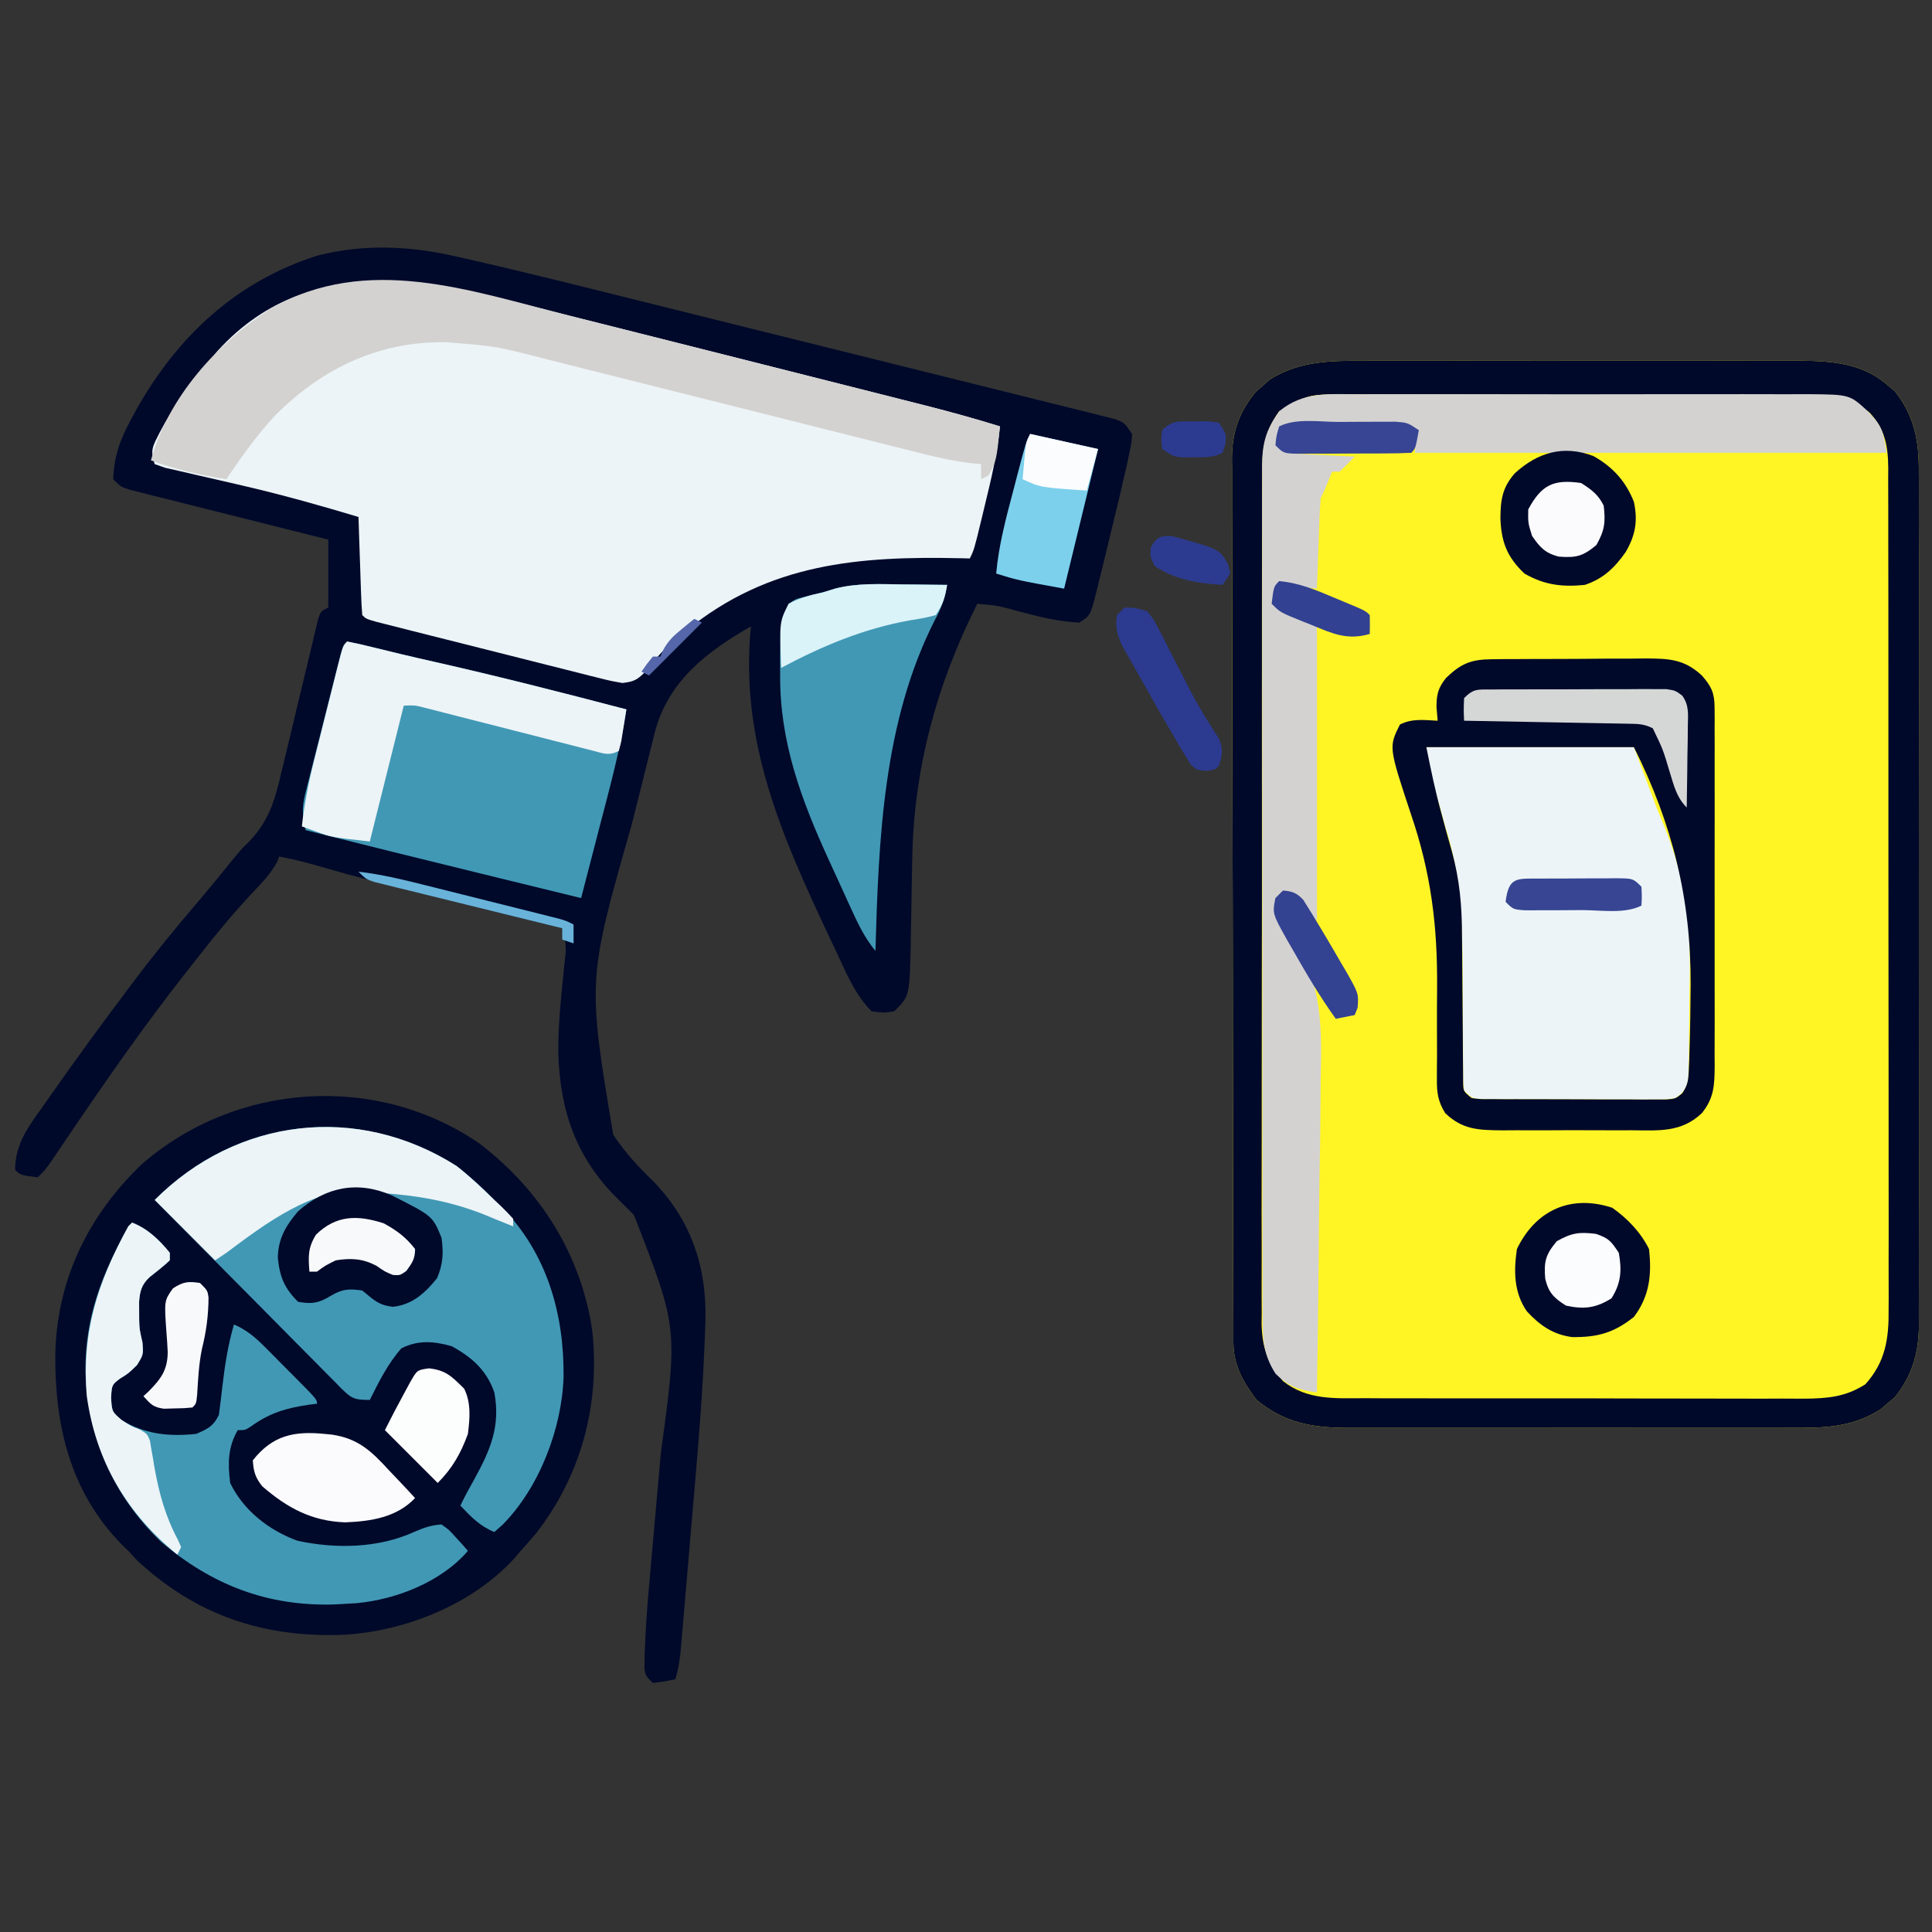 <svg xmlns="http://www.w3.org/2000/svg" width="512" height="512"><rect width="100%" height="100%" fill="#333333" stroke="none"/><path d="M0 0 C1.356 -0.004 2.712 -0.009 4.068 -0.016 C7.728 -0.03 11.386 -0.024 15.046 -0.015 C18.889 -0.007 22.733 -0.014 26.576 -0.019 C33.028 -0.024 39.481 -0.017 45.933 -0.003 C53.375 0.013 60.817 0.008 68.259 -0.008 C74.667 -0.022 81.076 -0.024 87.485 -0.016 C91.304 -0.011 95.123 -0.011 98.943 -0.021 C102.535 -0.029 106.126 -0.023 109.718 -0.006 C111.652 -0 113.586 -0.009 115.52 -0.018 C123.947 0.043 132.105 0.69 138.674 6.513 C139.289 7.031 139.904 7.55 140.537 8.083 C145.768 14.693 146.949 21.442 146.869 29.673 C146.876 30.671 146.882 31.669 146.888 32.697 C146.904 36.02 146.892 39.342 146.879 42.666 C146.884 45.056 146.891 47.447 146.9 49.837 C146.916 55.645 146.914 61.452 146.902 67.259 C146.893 71.981 146.892 76.702 146.897 81.424 C146.897 82.097 146.898 82.771 146.898 83.465 C146.9 84.833 146.901 86.201 146.902 87.569 C146.914 100.383 146.901 113.196 146.879 126.009 C146.861 136.992 146.864 147.973 146.883 158.956 C146.904 171.725 146.913 184.494 146.9 197.263 C146.899 198.626 146.898 199.989 146.897 201.352 C146.896 202.358 146.896 202.358 146.895 203.384 C146.891 208.097 146.897 212.811 146.907 217.524 C146.918 223.874 146.91 230.223 146.887 236.573 C146.882 238.901 146.883 241.229 146.892 243.557 C146.903 246.739 146.889 249.921 146.869 253.103 C146.878 254.02 146.887 254.937 146.896 255.882 C146.81 263.042 145.047 269.06 140.502 274.693 C139.878 275.211 139.254 275.729 138.611 276.263 C137.998 276.797 137.384 277.331 136.752 277.88 C128.928 282.815 121.66 282.819 112.637 282.776 C111.259 282.78 109.882 282.786 108.505 282.792 C104.784 282.806 101.063 282.801 97.342 282.791 C93.436 282.784 89.531 282.791 85.626 282.795 C79.069 282.801 72.512 282.794 65.956 282.779 C58.389 282.763 50.823 282.768 43.257 282.785 C36.745 282.798 30.234 282.8 23.722 282.792 C19.84 282.788 15.958 282.787 12.075 282.797 C8.424 282.806 4.773 282.8 1.122 282.782 C-0.846 282.777 -2.815 282.785 -4.784 282.795 C-14.031 282.729 -21.278 281.44 -28.639 275.388 C-32.204 270.628 -34.758 266.255 -34.773 260.2 C-34.777 259.342 -34.782 258.484 -34.786 257.6 C-34.786 256.657 -34.786 255.714 -34.786 254.742 C-34.79 253.741 -34.793 252.739 -34.797 251.707 C-34.808 248.336 -34.812 244.964 -34.816 241.593 C-34.822 239.181 -34.829 236.77 -34.836 234.359 C-34.855 227.112 -34.865 219.865 -34.874 212.619 C-34.879 209.205 -34.884 205.792 -34.889 202.378 C-34.906 191.03 -34.921 179.681 -34.928 168.333 C-34.93 165.388 -34.932 162.444 -34.934 159.499 C-34.934 158.767 -34.935 158.035 -34.935 157.281 C-34.944 145.427 -34.969 133.573 -35.001 121.719 C-35.035 109.546 -35.053 97.374 -35.056 85.201 C-35.058 78.367 -35.067 71.534 -35.092 64.701 C-35.116 58.271 -35.12 51.842 -35.109 45.413 C-35.109 43.054 -35.115 40.695 -35.129 38.336 C-35.147 35.113 -35.14 31.892 -35.126 28.669 C-35.137 27.737 -35.148 26.805 -35.16 25.845 C-35.09 18.799 -33.322 13.635 -28.814 8.181 C-28.2 7.651 -27.585 7.122 -26.951 6.576 C-26.048 5.762 -26.048 5.762 -25.127 4.931 C-17.217 0.026 -9.085 -0.044 0 0 Z " fill="#fff424" transform="translate(361.639,95.612)"></path><path d="M0 0 C0.97 0.217 1.939 0.434 2.938 0.658 C18.222 4.131 33.424 7.962 48.632 11.748 C51.325 12.419 54.018 13.089 56.711 13.758 C65.161 15.859 73.61 17.963 82.058 20.071 C91.775 22.495 101.495 24.91 111.216 27.316 C118.771 29.186 126.324 31.066 133.875 32.952 C138.372 34.075 142.869 35.194 147.369 36.304 C151.58 37.342 155.788 38.392 159.994 39.451 C161.539 39.837 163.084 40.22 164.631 40.598 C166.736 41.114 168.837 41.644 170.937 42.177 C172.115 42.47 173.293 42.764 174.506 43.066 C177.249 44.061 177.249 44.061 179.249 47.061 C179.163 49.11 179.163 49.11 178.652 51.592 C178.45 52.571 178.249 53.549 178.042 54.557 C176.564 61.09 175.031 67.606 173.418 74.107 C172.807 76.581 172.211 79.059 171.615 81.538 C171.224 83.119 170.833 84.699 170.441 86.28 C170.266 87.017 170.09 87.755 169.91 88.515 C168.219 95.192 168.219 95.192 165.249 97.061 C159.633 96.78 154.353 95.446 148.937 93.999 C143.67 92.552 143.67 92.552 138.249 92.061 C127.491 113.355 121.333 136.004 121.003 159.936 C120.97 161.597 120.937 163.259 120.904 164.92 C120.856 167.494 120.812 170.067 120.772 172.641 C120.732 175.156 120.681 177.671 120.628 180.186 C120.616 181.321 120.616 181.321 120.603 182.479 C120.295 196.016 120.295 196.016 116.249 200.061 C113.374 200.499 113.374 200.499 110.249 200.061 C105.731 195.59 103.366 189.543 100.687 183.874 C99.907 182.231 99.907 182.231 99.111 180.556 C86.341 153.421 75.256 128.479 78.249 98.061 C66.608 104.745 56.518 112.399 52.871 125.799 C52.397 127.655 51.931 129.514 51.472 131.374 C51.219 132.378 50.967 133.383 50.706 134.418 C50.173 136.549 49.643 138.681 49.116 140.813 C48.328 143.997 47.525 147.178 46.72 150.358 C34.909 191.785 34.909 191.785 41.761 232.768 C44.882 237.446 48.431 241.347 52.484 245.217 C62.462 255.638 66.511 267.751 66.209 281.98 C66.142 283.899 66.066 285.818 65.984 287.737 C65.939 288.807 65.894 289.876 65.848 290.978 C65.139 306.167 63.771 321.311 62.458 336.457 C62.176 339.723 61.901 342.99 61.626 346.256 C61.36 349.421 61.09 352.586 60.818 355.75 C60.69 357.251 60.562 358.752 60.436 360.253 C60.26 362.331 60.079 364.409 59.898 366.486 C59.746 368.252 59.746 368.252 59.591 370.053 C59.314 372.491 58.929 374.71 58.249 377.061 C55.374 377.686 55.374 377.686 52.249 378.061 C50.249 376.061 50.249 376.061 50.017 373.926 C50.132 366.512 50.636 359.175 51.308 351.792 C51.416 350.553 51.525 349.314 51.637 348.038 C51.982 344.108 52.334 340.178 52.687 336.249 C53.034 332.329 53.381 328.41 53.726 324.491 C53.94 322.063 54.156 319.636 54.374 317.208 C58.896 283.954 58.896 283.954 47.249 254.061 C45.959 252.726 44.646 251.414 43.312 250.124 C31.967 239.104 27.658 226.619 27.195 210.967 C27.162 203.984 27.862 197.025 28.574 190.083 C28.723 188.609 28.723 188.609 28.874 187.104 C28.97 186.228 29.065 185.351 29.163 184.448 C29.249 182.074 28.87 180.335 28.249 178.061 C27.638 177.909 27.026 177.758 26.396 177.601 C19.937 175.998 13.479 174.39 7.021 172.781 C4.622 172.184 2.223 171.588 -0.176 170.992 C-24.505 164.953 -24.505 164.953 -36.292 161.58 C-39.76 160.59 -43.201 159.704 -46.751 159.061 C-46.975 159.605 -47.199 160.149 -47.43 160.709 C-49.155 163.78 -51.463 166.155 -53.876 168.686 C-58.784 173.947 -63.337 179.375 -67.751 185.061 C-68.811 186.404 -69.873 187.746 -70.934 189.088 C-82.611 203.901 -93.304 219.297 -103.852 234.927 C-104.765 236.275 -104.765 236.275 -105.696 237.651 C-106.508 238.855 -106.508 238.855 -107.337 240.084 C-108.751 242.061 -108.751 242.061 -110.751 244.061 C-115.306 243.505 -115.306 243.505 -116.751 242.061 C-116.703 234.967 -113.068 230.435 -109.063 224.811 C-108.392 223.849 -107.721 222.887 -107.029 221.895 C-100.437 212.495 -93.656 203.233 -86.751 194.061 C-86.288 193.444 -85.826 192.827 -85.349 192.191 C-79.94 184.988 -74.274 178.04 -68.419 171.198 C-65.217 167.451 -62.113 163.626 -59.016 159.792 C-56.751 157.061 -56.751 157.061 -55.127 155.494 C-49.452 149.767 -47.836 144.016 -46.075 136.284 C-45.631 134.473 -45.631 134.473 -45.178 132.626 C-44.242 128.797 -43.339 124.961 -42.438 121.124 C-41.518 117.262 -40.584 113.403 -39.645 109.546 C-39.064 107.152 -38.493 104.754 -37.932 102.355 C-37.675 101.28 -37.417 100.204 -37.152 99.096 C-36.929 98.146 -36.706 97.195 -36.476 96.215 C-35.751 94.061 -35.751 94.061 -33.751 93.061 C-33.751 87.121 -33.751 81.181 -33.751 75.061 C-35.406 74.647 -37.062 74.234 -38.768 73.808 C-44.233 72.44 -49.698 71.067 -55.16 69.689 C-58.473 68.853 -61.786 68.02 -65.101 67.193 C-68.911 66.243 -72.718 65.281 -76.524 64.319 C-77.717 64.023 -78.91 63.727 -80.139 63.422 C-81.24 63.142 -82.34 62.862 -83.475 62.573 C-84.447 62.329 -85.42 62.085 -86.422 61.833 C-88.751 61.061 -88.751 61.061 -90.751 59.061 C-90.523 52.848 -88.842 48.337 -85.876 42.936 C-85.479 42.203 -85.082 41.47 -84.672 40.715 C-73.769 21.217 -58.034 6.507 -36.469 -0.248 C-24.39 -3.319 -12.057 -2.776 0 0 Z " fill="#00092a" transform="translate(120.751,67.939)"></path><path d="M0 0 C16.219 12.326 27.169 29.747 30 50 C31.963 69.394 27.05 87.954 15 103.438 C13.684 104.974 12.352 106.496 11 108 C10.47 108.623 9.94 109.245 9.395 109.887 C-1.878 122.273 -19.768 129.4 -36.281 130.254 C-57.267 130.963 -74.971 125.075 -90.562 110.625 C-91.367 109.759 -92.171 108.892 -93 108 C-93.593 107.424 -94.186 106.848 -94.797 106.254 C-108.423 92.284 -112.509 74.735 -112.348 55.785 C-111.881 36.104 -103.67 19.218 -89.477 5.574 C-64.543 -16.179 -27.305 -18.736 0 0 Z " fill="#00092a" transform="translate(127,303)"></path><path d="M0 0 C2.775 0.699 5.551 1.396 8.327 2.093 C17.217 4.325 26.105 6.566 34.992 8.809 C37.322 9.397 39.652 9.985 41.982 10.572 C51.979 13.092 61.975 15.617 71.97 18.146 C74.169 18.702 76.368 19.258 78.567 19.814 C82.039 20.691 85.51 21.57 88.981 22.451 C90.851 22.925 92.721 23.398 94.591 23.87 C101.215 25.554 107.779 27.36 114.305 29.393 C113.608 36.517 112.005 43.322 110.305 50.268 C109.895 51.977 109.895 51.977 109.477 53.721 C107.442 62.118 107.442 62.118 106.305 64.393 C105.49 64.372 104.676 64.351 103.837 64.329 C76.812 63.727 53.088 65.68 31.305 83.393 C30.725 83.834 30.145 84.275 29.547 84.729 C25.828 87.63 22.948 91.06 20.016 94.721 C17.973 96.717 17.121 97.02 14.305 97.393 C11.249 96.874 11.249 96.874 7.624 95.962 C6.962 95.798 6.3 95.634 5.618 95.464 C3.434 94.921 1.254 94.364 -0.926 93.807 C-2.442 93.426 -3.958 93.046 -5.475 92.666 C-8.65 91.87 -11.823 91.067 -14.995 90.26 C-19.068 89.223 -23.145 88.198 -27.222 87.176 C-30.351 86.392 -33.48 85.603 -36.608 84.814 C-38.111 84.434 -39.615 84.055 -41.118 83.677 C-43.214 83.15 -45.309 82.617 -47.403 82.083 C-48.597 81.78 -49.79 81.477 -51.02 81.165 C-53.695 80.393 -53.695 80.393 -54.695 79.393 C-54.853 77.468 -54.946 75.538 -55.012 73.608 C-55.053 72.438 -55.095 71.268 -55.139 70.063 C-55.178 68.831 -55.217 67.599 -55.258 66.33 C-55.301 65.095 -55.344 63.859 -55.389 62.586 C-55.495 59.522 -55.597 56.457 -55.695 53.393 C-65.536 50.437 -75.395 47.658 -85.402 45.319 C-86.148 45.143 -86.894 44.968 -87.662 44.787 C-91.416 43.906 -95.173 43.042 -98.935 42.197 C-100.329 41.874 -101.723 41.55 -103.117 41.225 C-104.361 40.944 -105.604 40.662 -106.886 40.373 C-107.813 40.049 -108.74 39.726 -109.695 39.393 C-110.986 35.519 -110.172 34.616 -108.383 31.018 C-104.619 23.796 -99.898 17.617 -94.695 11.393 C-93.85 10.374 -93.85 10.374 -92.988 9.334 C-67.274 -18.854 -31.984 -8.066 0 0 Z " fill="#ecf4f7" transform="translate(150.695,83.607)"></path><path d="M0 0 C1.356 -0.004 2.712 -0.009 4.068 -0.016 C7.728 -0.03 11.386 -0.024 15.046 -0.015 C18.889 -0.007 22.733 -0.014 26.576 -0.019 C33.028 -0.024 39.481 -0.017 45.933 -0.003 C53.375 0.013 60.817 0.008 68.259 -0.008 C74.667 -0.022 81.076 -0.024 87.485 -0.016 C91.304 -0.011 95.123 -0.011 98.943 -0.021 C102.535 -0.029 106.126 -0.023 109.718 -0.006 C111.652 -0 113.586 -0.009 115.52 -0.018 C123.947 0.043 132.105 0.69 138.674 6.513 C139.289 7.031 139.904 7.55 140.537 8.083 C145.768 14.693 146.949 21.442 146.869 29.673 C146.876 30.671 146.882 31.669 146.888 32.697 C146.904 36.02 146.892 39.342 146.879 42.666 C146.884 45.056 146.891 47.447 146.9 49.837 C146.916 55.645 146.914 61.452 146.902 67.259 C146.893 71.981 146.892 76.702 146.897 81.424 C146.897 82.097 146.898 82.771 146.898 83.465 C146.9 84.833 146.901 86.201 146.902 87.569 C146.914 100.383 146.901 113.196 146.879 126.009 C146.861 136.992 146.864 147.973 146.883 158.956 C146.904 171.725 146.913 184.494 146.9 197.263 C146.899 198.626 146.898 199.989 146.897 201.352 C146.896 202.358 146.896 202.358 146.895 203.384 C146.891 208.097 146.897 212.811 146.907 217.524 C146.918 223.874 146.91 230.223 146.887 236.573 C146.882 238.901 146.883 241.229 146.892 243.557 C146.903 246.739 146.889 249.921 146.869 253.103 C146.878 254.02 146.887 254.937 146.896 255.882 C146.81 263.042 145.047 269.06 140.502 274.693 C139.878 275.211 139.254 275.729 138.611 276.263 C137.998 276.797 137.384 277.331 136.752 277.88 C128.928 282.815 121.66 282.819 112.637 282.776 C111.259 282.78 109.882 282.786 108.505 282.792 C104.784 282.806 101.063 282.801 97.342 282.791 C93.436 282.784 89.531 282.791 85.626 282.795 C79.069 282.801 72.512 282.794 65.956 282.779 C58.389 282.763 50.823 282.768 43.257 282.785 C36.745 282.798 30.234 282.8 23.722 282.792 C19.84 282.788 15.958 282.787 12.075 282.797 C8.424 282.806 4.773 282.8 1.122 282.782 C-0.846 282.777 -2.815 282.785 -4.784 282.795 C-14.031 282.729 -21.278 281.44 -28.639 275.388 C-32.204 270.628 -34.758 266.255 -34.773 260.2 C-34.777 259.342 -34.782 258.484 -34.786 257.6 C-34.786 256.657 -34.786 255.714 -34.786 254.742 C-34.79 253.741 -34.793 252.739 -34.797 251.707 C-34.808 248.336 -34.812 244.964 -34.816 241.593 C-34.822 239.181 -34.829 236.77 -34.836 234.359 C-34.855 227.112 -34.865 219.865 -34.874 212.619 C-34.879 209.205 -34.884 205.792 -34.889 202.378 C-34.906 191.03 -34.921 179.681 -34.928 168.333 C-34.93 165.388 -34.932 162.444 -34.934 159.499 C-34.934 158.767 -34.935 158.035 -34.935 157.281 C-34.944 145.427 -34.969 133.573 -35.001 121.719 C-35.035 109.546 -35.053 97.374 -35.056 85.201 C-35.058 78.367 -35.067 71.534 -35.092 64.701 C-35.116 58.271 -35.12 51.842 -35.109 45.413 C-35.109 43.054 -35.115 40.695 -35.129 38.336 C-35.147 35.113 -35.14 31.892 -35.126 28.669 C-35.137 27.737 -35.148 26.805 -35.16 25.845 C-35.09 18.799 -33.322 13.635 -28.814 8.181 C-28.2 7.651 -27.585 7.122 -26.951 6.576 C-26.048 5.762 -26.048 5.762 -25.127 4.931 C-17.217 0.026 -9.085 -0.044 0 0 Z M-22.639 13.388 C-26.704 19.117 -27.216 23.443 -27.153 30.363 C-27.164 31.846 -27.164 31.846 -27.174 33.359 C-27.193 36.663 -27.182 39.967 -27.172 43.271 C-27.179 45.643 -27.188 48.015 -27.198 50.388 C-27.218 56.157 -27.22 61.927 -27.212 67.696 C-27.205 72.387 -27.206 77.078 -27.213 81.769 C-27.214 82.437 -27.215 83.106 -27.216 83.794 C-27.217 85.152 -27.219 86.51 -27.221 87.868 C-27.238 100.594 -27.229 113.319 -27.212 126.045 C-27.198 137.679 -27.212 149.313 -27.241 160.947 C-27.27 172.903 -27.281 184.858 -27.272 196.814 C-27.271 198.167 -27.27 199.521 -27.269 200.874 C-27.268 201.539 -27.268 202.205 -27.267 202.891 C-27.265 207.574 -27.275 212.256 -27.29 216.939 C-27.308 223.247 -27.302 229.554 -27.277 235.862 C-27.272 238.176 -27.276 240.49 -27.289 242.804 C-27.304 245.965 -27.29 249.125 -27.267 252.286 C-27.279 253.2 -27.291 254.113 -27.303 255.054 C-27.212 261.274 -25.739 265.63 -21.639 270.388 C-15.222 275.466 -7.859 274.962 -0.006 274.922 C1.362 274.929 2.729 274.937 4.097 274.948 C7.791 274.97 11.485 274.967 15.179 274.958 C18.271 274.953 21.362 274.961 24.453 274.968 C31.749 274.985 39.044 274.981 46.34 274.965 C53.852 274.948 61.363 274.964 68.875 274.996 C75.34 275.023 81.804 275.03 88.269 275.021 C92.124 275.016 95.978 275.019 99.833 275.039 C103.458 275.058 107.082 275.051 110.707 275.027 C112.661 275.02 114.616 275.037 116.57 275.055 C122.735 274.988 127.445 274.593 132.7 271.241 C138.058 265.265 138.945 259.138 138.863 251.355 C138.868 250.373 138.874 249.39 138.879 248.377 C138.893 245.099 138.878 241.822 138.863 238.544 C138.867 236.188 138.872 233.832 138.879 231.476 C138.893 225.088 138.882 218.7 138.866 212.312 C138.853 206.303 138.857 200.295 138.861 194.287 C138.867 182.383 138.853 170.479 138.828 158.575 C138.804 147.03 138.797 135.485 138.807 123.94 C138.819 111.359 138.821 98.777 138.806 86.195 C138.799 79.539 138.795 72.882 138.801 66.225 C138.806 59.969 138.795 53.713 138.774 47.457 C138.768 45.16 138.768 42.863 138.773 40.566 C138.779 37.433 138.766 34.3 138.749 31.167 C138.755 30.256 138.761 29.345 138.767 28.407 C138.709 22.615 137.947 18.158 133.826 13.744 C129.355 10.324 127.328 9.264 121.739 9.241 C119.945 9.23 119.945 9.23 118.115 9.219 C116.796 9.217 115.477 9.214 114.118 9.211 C112.721 9.205 111.323 9.198 109.925 9.191 C106.121 9.174 102.317 9.163 98.513 9.155 C96.136 9.15 93.759 9.144 91.382 9.138 C83.944 9.118 76.506 9.104 69.067 9.096 C60.484 9.086 51.9 9.06 43.316 9.019 C36.681 8.989 30.046 8.974 23.41 8.971 C19.448 8.969 15.486 8.96 11.523 8.935 C7.793 8.911 4.063 8.907 0.332 8.917 C-1.684 8.918 -3.699 8.899 -5.715 8.879 C-14.914 8.93 -14.914 8.93 -22.639 13.388 Z " fill="#00092a" transform="translate(361.639,95.612)"></path><path d="M0 0 C18.15 0 36.3 0 55 0 C56.98 5.28 58.96 10.56 61 16 C61.763 17.866 62.526 19.731 63.312 21.653 C68.783 35.35 70.124 47.675 69.768 62.36 C69.686 65.818 69.666 69.272 69.654 72.73 C69.631 74.94 69.605 77.15 69.574 79.359 C69.565 80.387 69.555 81.415 69.545 82.474 C69.519 83.421 69.494 84.367 69.468 85.343 C69.45 86.173 69.433 87.003 69.415 87.858 C68.891 90.563 68.27 91.446 66 93 C63.603 93.374 63.603 93.374 60.734 93.372 C59.122 93.382 59.122 93.382 57.478 93.391 C56.319 93.382 55.159 93.373 53.965 93.363 C52.18 93.364 52.18 93.364 50.36 93.365 C47.844 93.362 45.328 93.353 42.812 93.336 C38.949 93.313 35.087 93.316 31.225 93.322 C28.784 93.317 26.343 93.31 23.902 93.301 C22.741 93.302 21.579 93.303 20.383 93.304 C19.312 93.294 18.24 93.284 17.136 93.275 C16.191 93.27 15.245 93.265 14.27 93.261 C12 93 12 93 10 91 C9.748 88.817 9.748 88.817 9.745 86.07 C9.738 85.04 9.731 84.011 9.724 82.951 C9.725 81.83 9.726 80.709 9.727 79.555 C9.706 77.173 9.685 74.792 9.664 72.41 C9.642 68.663 9.625 64.916 9.619 61.168 C9.582 47.171 9.356 34.38 5 21 C4.498 19.204 4.003 17.406 3.516 15.605 C2.877 13.362 2.231 11.121 1.582 8.881 C0.715 5.828 0 3.191 0 0 Z " fill="#ecf4f7" transform="translate(378,198)"></path><path d="M0 0 C1.4 -0.005 2.8 -0.013 4.2 -0.021 C7.988 -0.039 11.774 -0.032 15.562 -0.02 C19.532 -0.01 23.502 -0.019 27.473 -0.025 C34.138 -0.033 40.803 -0.023 47.468 -0.004 C55.167 0.018 62.865 0.011 70.564 -0.011 C77.183 -0.029 83.803 -0.032 90.422 -0.021 C94.371 -0.015 98.321 -0.014 102.27 -0.028 C105.983 -0.039 109.695 -0.031 113.408 -0.008 C115.415 -0 117.422 -0.012 119.43 -0.025 C130.373 0.078 130.373 0.078 135.174 4.518 C139 8.448 139.207 9.72 140.174 15.518 C98.924 15.518 57.674 15.518 15.174 15.518 C15.174 13.538 15.174 11.558 15.174 9.518 C12.168 8.015 9.397 8.388 6.049 8.385 C5.346 8.384 4.643 8.383 3.919 8.382 C2.433 8.381 0.947 8.383 -0.539 8.387 C-2.817 8.393 -5.095 8.387 -7.373 8.381 C-8.816 8.382 -10.259 8.383 -11.701 8.385 C-13.678 8.386 -13.678 8.386 -15.694 8.388 C-18.731 8.299 -18.731 8.299 -20.826 9.518 C-20.447 12.808 -20.447 12.808 -18.826 15.518 C-17.486 15.673 -16.139 15.768 -14.791 15.834 C-13.982 15.876 -13.173 15.918 -12.34 15.961 C-11.49 16 -10.64 16.04 -9.764 16.08 C-8.91 16.123 -8.056 16.166 -7.176 16.211 C-5.06 16.317 -2.943 16.418 -0.826 16.518 C-2.116 17.893 -3.453 19.225 -4.826 20.518 C-5.486 20.518 -6.146 20.518 -6.826 20.518 C-7.136 21.301 -7.445 22.085 -7.764 22.893 C-8.826 25.518 -8.826 25.518 -9.826 27.518 C-9.979 29.329 -10.076 31.146 -10.143 32.963 C-10.185 34.039 -10.227 35.116 -10.27 36.225 C-10.329 37.917 -10.329 37.917 -10.389 39.643 C-10.432 40.778 -10.475 41.914 -10.52 43.084 C-10.626 45.895 -10.728 48.706 -10.826 51.518 C-14.126 51.188 -17.426 50.858 -20.826 50.518 C-21.321 52.993 -21.321 52.993 -21.826 55.518 C-20.557 56.166 -19.286 56.811 -18.014 57.455 C-17.306 57.815 -16.599 58.174 -15.869 58.545 C-13.708 59.625 -13.708 59.625 -10.826 60.518 C-10.826 86.588 -10.826 112.658 -10.826 139.518 C-13.11 137.234 -14.95 135.108 -16.826 132.518 C-18.146 132.848 -19.466 133.178 -20.826 133.518 C-21.533 138.133 -19.778 140.41 -17.319 144.064 C-9.292 156.288 -9.52 167.681 -9.85 181.9 C-9.869 184.296 -9.883 186.692 -9.893 189.087 C-9.931 195.332 -10.028 201.574 -10.14 207.818 C-10.243 214.214 -10.288 220.61 -10.338 227.006 C-10.445 239.511 -10.615 252.014 -10.826 264.518 C-15.714 263.837 -18.276 263.068 -21.826 259.518 C-25.217 254.227 -25.254 249.731 -25.214 243.656 C-25.222 242.173 -25.222 242.173 -25.23 240.661 C-25.245 237.351 -25.238 234.042 -25.23 230.733 C-25.236 228.359 -25.243 225.985 -25.251 223.611 C-25.267 217.835 -25.269 212.058 -25.264 206.281 C-25.26 201.585 -25.261 196.889 -25.267 192.193 C-25.268 191.524 -25.268 190.855 -25.269 190.166 C-25.271 188.807 -25.272 187.449 -25.274 186.09 C-25.287 173.353 -25.282 160.616 -25.27 147.879 C-25.261 136.231 -25.274 124.584 -25.297 112.936 C-25.322 100.97 -25.331 89.004 -25.325 77.038 C-25.321 70.323 -25.324 63.607 -25.341 56.892 C-25.356 50.577 -25.353 44.263 -25.334 37.949 C-25.33 35.631 -25.333 33.314 -25.344 30.996 C-25.357 27.832 -25.345 24.67 -25.328 21.506 C-25.337 20.589 -25.347 19.672 -25.357 18.727 C-25.289 12.817 -24.267 9.362 -20.826 4.518 C-14.568 -0.698 -7.858 -0.049 0 0 Z " fill="#d3d2d0" transform="translate(359.826,104.482)"></path><path d="M0 0 C3.592 2.771 6.814 5.776 10 9 C10.71 9.688 11.421 10.377 12.152 11.086 C23.979 23.298 28.498 39.173 28.356 55.825 C27.929 69.521 21.924 85.299 12.125 95.125 C11.424 95.744 10.723 96.362 10 97 C6.183 95.445 3.808 92.964 1 90 C2.164 87.601 3.406 85.288 4.727 82.969 C8.94 75.27 11.685 69.002 10 60 C7.994 54.162 4.018 50.631 -1.312 47.75 C-6.053 46.427 -10.149 46.075 -14.625 48.312 C-18.242 52.406 -20.56 57.137 -23 62 C-27.339 62 -27.931 61.531 -30.861 58.637 C-31.342 58.141 -31.824 57.645 -32.319 57.135 C-32.837 56.618 -33.354 56.101 -33.888 55.568 C-35.596 53.857 -37.29 52.132 -38.984 50.406 C-40.166 49.217 -41.349 48.029 -42.532 46.841 C-45.645 43.713 -48.745 40.574 -51.843 37.431 C-55.007 34.227 -58.182 31.034 -61.355 27.84 C-67.581 21.571 -73.795 15.289 -80 9 C-58.295 -12.883 -26.249 -16.613 0 0 Z " fill="#4198b5" transform="translate(121,309)"></path><path d="M0 0 C2.341 0.457 4.625 0.983 6.938 1.562 C8.506 1.945 10.075 2.326 11.645 2.707 C12.505 2.917 13.366 3.126 14.252 3.342 C17.105 4.025 19.963 4.679 22.824 5.324 C39.978 9.2 56.993 13.532 74 18 C72.396 28.573 69.566 38.853 66.875 49.188 C66.402 51.016 65.929 52.845 65.457 54.674 C64.309 59.117 63.156 63.559 62 68 C55.461 66.402 48.922 64.803 42.383 63.203 C40.171 62.661 37.958 62.12 35.746 61.58 C20.152 57.768 4.57 53.91 -11 50 C-11.894 46.435 -12.021 43.966 -11.12 40.409 C-10.903 39.532 -10.685 38.655 -10.462 37.751 C-10.219 36.817 -9.977 35.884 -9.727 34.922 C-9.483 33.955 -9.24 32.988 -8.99 31.991 C-8.475 29.952 -7.955 27.915 -7.431 25.879 C-6.625 22.75 -5.835 19.618 -5.047 16.484 C-4.545 14.505 -4.043 12.526 -3.539 10.547 C-3.3 9.605 -3.062 8.664 -2.816 7.694 C-2.593 6.829 -2.369 5.964 -2.139 5.073 C-1.845 3.927 -1.845 3.927 -1.545 2.757 C-1 1 -1 1 0 0 Z " fill="#4198b5" transform="translate(92,170)"></path><path d="M0 0 C1.081 -0.013 2.163 -0.026 3.277 -0.039 C4.441 -0.041 5.604 -0.043 6.803 -0.045 C8.004 -0.052 9.205 -0.059 10.442 -0.066 C12.983 -0.076 15.523 -0.08 18.063 -0.08 C21.946 -0.084 25.827 -0.121 29.709 -0.159 C32.178 -0.165 34.647 -0.169 37.116 -0.17 C38.275 -0.185 39.435 -0.199 40.629 -0.214 C46.918 -0.178 50.884 -0.053 55.592 4.291 C58.133 7.19 58.968 8.948 58.973 12.8 C58.982 13.699 58.99 14.597 58.999 15.523 C58.993 16.501 58.987 17.48 58.98 18.488 C58.986 19.524 58.991 20.56 58.996 21.628 C59.01 25.056 59.001 28.483 58.991 31.912 C58.993 34.293 58.996 36.674 58.999 39.055 C59.004 44.048 58.997 49.04 58.983 54.033 C58.966 60.433 58.976 66.833 58.994 73.234 C59.005 78.152 59.002 83.07 58.994 87.988 C58.992 90.348 58.994 92.708 59.001 95.068 C59.009 98.367 58.997 101.665 58.98 104.964 C58.987 105.94 58.993 106.917 58.999 107.923 C58.953 112.863 58.841 116.3 55.592 120.291 C50.111 125.499 44.096 124.871 36.967 124.822 C35.747 124.826 34.527 124.829 33.27 124.833 C30.694 124.836 28.119 124.829 25.543 124.812 C21.606 124.791 17.67 124.812 13.733 124.837 C11.228 124.835 8.722 124.83 6.217 124.822 C5.042 124.83 3.867 124.838 2.656 124.846 C-3.602 124.775 -7.763 124.699 -12.408 120.291 C-14.33 117.195 -14.648 114.877 -14.615 111.26 C-14.611 109.755 -14.611 109.755 -14.607 108.22 C-14.597 107.135 -14.586 106.049 -14.576 104.931 C-14.581 102.593 -14.589 100.254 -14.597 97.916 C-14.601 94.261 -14.596 90.607 -14.562 86.953 C-14.435 70.55 -16.196 56.512 -21.518 40.975 C-27.388 23.252 -27.388 23.252 -24.408 17.291 C-21.128 15.651 -18.036 16.112 -14.408 16.291 C-14.511 15.094 -14.614 13.898 -14.72 12.666 C-14.726 9.325 -14.267 7.521 -12.158 4.916 C-8.131 1.072 -5.545 0.044 0 0 Z M-17.408 23.291 C-16.221 29.226 -15.062 34.873 -13.47 40.666 C-12.973 42.482 -12.476 44.299 -11.993 46.119 C-11.565 47.705 -11.118 49.285 -10.66 50.862 C-8.578 58.415 -7.967 65.393 -7.966 73.205 C-7.953 74.381 -7.94 75.558 -7.926 76.771 C-7.886 80.486 -7.864 84.2 -7.845 87.916 C-7.821 91.666 -7.793 95.417 -7.753 99.167 C-7.729 101.491 -7.714 103.815 -7.71 106.139 C-7.7 107.181 -7.689 108.223 -7.679 109.297 C-7.675 110.216 -7.67 111.134 -7.666 112.081 C-7.615 114.497 -7.615 114.497 -5.408 116.291 C-3.044 116.604 -3.044 116.604 -0.271 116.565 C0.8 116.575 1.871 116.584 2.975 116.594 C4.137 116.593 5.298 116.592 6.495 116.591 C8.278 116.598 8.278 116.598 10.097 116.604 C12.614 116.61 15.132 116.611 17.65 116.606 C21.51 116.603 25.37 116.626 29.231 116.652 C31.673 116.654 34.115 116.655 36.557 116.654 C37.717 116.663 38.876 116.672 40.071 116.682 C41.145 116.675 42.219 116.669 43.326 116.663 C44.273 116.663 45.22 116.664 46.195 116.665 C48.62 116.465 48.62 116.465 50.387 115.044 C51.89 112.857 52.03 111.5 52.139 108.855 C52.18 107.953 52.222 107.05 52.264 106.12 C52.29 105.137 52.316 104.155 52.342 103.142 C52.374 102.113 52.405 101.084 52.437 100.024 C52.519 96.655 52.562 93.286 52.592 89.916 C52.605 88.774 52.619 87.633 52.632 86.458 C52.755 63.531 47.826 43.758 37.592 23.291 C19.442 23.291 1.292 23.291 -17.408 23.291 Z " fill="#00092a" transform="translate(395.408,174.709)"></path><path d="M0 0 C2.775 0.699 5.551 1.396 8.327 2.093 C17.217 4.325 26.105 6.566 34.992 8.809 C37.322 9.397 39.652 9.985 41.982 10.572 C51.979 13.092 61.975 15.617 71.97 18.146 C74.169 18.702 76.368 19.258 78.567 19.814 C82.039 20.691 85.51 21.57 88.981 22.451 C90.851 22.925 92.721 23.398 94.591 23.87 C101.215 25.554 107.779 27.36 114.305 29.393 C113.396 38.334 113.396 38.334 111.305 42.393 C110.315 42.888 110.315 42.888 109.305 43.393 C109.305 42.073 109.305 40.753 109.305 39.393 C108.22 39.284 107.136 39.176 106.018 39.064 C100.532 38.374 95.244 37.008 89.891 35.649 C88.214 35.229 88.214 35.229 86.503 34.801 C82.822 33.879 79.144 32.95 75.465 32.022 C72.897 31.377 70.33 30.733 67.762 30.09 C61.698 28.569 55.635 27.045 49.573 25.518 C40.694 23.282 31.814 21.052 22.933 18.823 C22.279 18.658 21.625 18.494 20.951 18.325 C19.645 17.997 18.34 17.67 17.034 17.342 C12.624 16.235 8.215 15.126 3.805 14.015 C1.486 13.432 -0.833 12.849 -3.152 12.266 C-4.192 12.004 -5.231 11.741 -6.303 11.471 C-19.246 8.138 -19.246 8.138 -32.508 7.08 C-33.29 7.086 -34.073 7.092 -34.879 7.097 C-51.744 7.448 -66.023 14.686 -77.847 26.553 C-82.663 31.794 -86.746 37.481 -90.695 43.393 C-97.612 42.294 -104.123 40.827 -110.695 38.393 C-106.2 21.759 -93.088 7.212 -78.82 -1.92 C-53.351 -16.382 -26.248 -6.619 0 0 Z " fill="#d3d2d0" transform="translate(150.695,83.607)"></path><path d="M0 0 C4.136 1.591 7.232 4.605 10 8 C10 8.66 10 9.32 10 10 C8.291 11.602 6.467 13.013 4.629 14.465 C2.536 16.438 2.054 18.173 1.867 21.016 C1.87 21.753 1.872 22.49 1.875 23.25 C1.878 24.044 1.88 24.838 1.883 25.656 C1.955 28.253 1.955 28.253 2.75 31.75 C3 35 3 35 1.312 37.75 C-1 40 -1 40 -3.25 41.375 C-5.361 43.002 -5.361 43.002 -5.562 46.438 C-5.325 50.074 -5.325 50.074 -2.875 52.312 C3.579 56.1 9.615 56.753 17 56 C20.119 54.627 21.49 54.02 23 51 C23.346 48.458 23.655 45.924 23.938 43.375 C24.591 37.776 25.418 32.426 27 27 C30.451 28.484 32.689 30.443 35.328 33.098 C36.127 33.899 36.927 34.7 37.75 35.525 C38.575 36.363 39.4 37.2 40.25 38.062 C41.09 38.904 41.931 39.745 42.797 40.611 C49 46.86 49 46.86 49 48 C48.299 48.086 47.597 48.173 46.875 48.262 C40.869 49.151 36.507 50.417 31.559 53.977 C30 55 30 55 28 55 C25.364 59.576 25.353 63.836 26 69 C29.503 76.286 36.271 81.56 43.801 84.305 C53.972 86.515 65.237 86.306 74.773 81.973 C77.274 80.88 79.266 80.174 82 80 C84.02 81.434 84.02 81.434 85.812 83.438 C86.417 84.096 87.022 84.755 87.645 85.434 C88.092 85.951 88.539 86.467 89 87 C81.986 95.183 70.04 99.898 59.402 100.867 C58.61 100.911 57.817 100.955 57 101 C55.362 101.097 55.362 101.097 53.691 101.195 C35.92 101.75 21.132 96.034 7.641 84.547 C-4.894 72.457 -11.803 57.012 -12.354 39.639 C-12.492 25.001 -7.95 13.669 -1 1 C-0.67 0.67 -0.34 0.34 0 0 Z " fill="#4198b5" transform="translate(35,324)"></path><path d="M0 0 C1.734 0.014 1.734 0.014 3.504 0.027 C6.336 0.051 9.168 0.084 12 0.125 C11.355 3.615 10.554 6.218 8.812 9.312 C-4.946 36.232 -6.155 67.559 -7 97.125 C-9.803 93.734 -11.593 90.02 -13.398 86.043 C-13.715 85.352 -14.032 84.66 -14.359 83.948 C-15.028 82.483 -15.696 81.016 -16.36 79.548 C-17.356 77.354 -18.365 75.166 -19.375 72.979 C-26.661 57.053 -32.382 41.703 -32.25 24 C-32.258 22.955 -32.265 21.909 -32.273 20.832 C-32.259 15.279 -32.224 10.266 -30 5.125 C-28.117 3.855 -28.117 3.855 -25.875 3.312 C-25.151 3.12 -24.426 2.928 -23.68 2.73 C-22.353 2.431 -22.353 2.431 -21 2.125 C-19.848 1.773 -18.695 1.421 -17.508 1.059 C-11.743 -0.385 -5.903 -0.088 0 0 Z " fill="#4198b5" transform="translate(239,154.875)"></path><path d="M0 0 C2.341 0.457 4.625 0.983 6.938 1.562 C8.506 1.945 10.075 2.326 11.645 2.707 C12.505 2.917 13.366 3.126 14.252 3.342 C17.105 4.025 19.963 4.679 22.824 5.324 C39.978 9.2 56.993 13.532 74 18 C73.719 19.814 73.425 21.626 73.125 23.438 C72.963 24.447 72.8 25.456 72.633 26.496 C72.424 27.322 72.215 28.149 72 29 C69.259 30.37 67.997 29.676 65.047 28.92 C64.016 28.66 62.985 28.399 61.922 28.131 C60.804 27.842 59.687 27.552 58.535 27.254 C57.391 26.964 56.247 26.674 55.068 26.375 C51.398 25.444 47.73 24.504 44.062 23.562 C40.398 22.626 36.734 21.691 33.068 20.76 C30.783 20.18 28.5 19.596 26.217 19.008 C25.182 18.744 24.148 18.481 23.082 18.209 C22.171 17.975 21.26 17.741 20.321 17.5 C17.907 16.895 17.907 16.895 15 17 C12.03 28.88 9.06 40.76 6 53 C-4.125 51.875 -4.125 51.875 -8.062 50.438 C-8.817 50.168 -9.571 49.899 -10.348 49.621 C-10.893 49.416 -11.438 49.211 -12 49 C-11.368 43.012 -10.228 37.336 -8.75 31.504 C-8.532 30.63 -8.314 29.756 -8.089 28.855 C-7.631 27.023 -7.17 25.192 -6.707 23.362 C-5.996 20.548 -5.295 17.732 -4.594 14.916 C-4.146 13.133 -3.698 11.349 -3.25 9.566 C-3.04 8.722 -2.829 7.877 -2.612 7.007 C-1.115 1.115 -1.115 1.115 0 0 Z " fill="#ecf4f7" transform="translate(92,170)"></path><path d="M0 0 C3.542 2.807 6.792 5.821 10 9 C10.571 9.534 11.142 10.067 11.73 10.617 C12.869 11.695 13.945 12.84 15 14 C15 14.66 15 15.32 15 16 C12.353 14.943 9.712 13.88 7.082 12.781 C-1.948 9.243 -10.423 7.813 -20.056 7.146 C-21.643 7.027 -23.226 6.843 -24.805 6.641 C-37.934 5.491 -51.032 15.573 -61 23 C-61.99 23.66 -62.98 24.32 -64 25 C-69.28 19.72 -74.56 14.44 -80 9 C-58.229 -12.771 -26.289 -16.716 0 0 Z " fill="#ecf4f7" transform="translate(121,309)"></path><path d="M0 0 C10.891 5.484 10.891 5.484 13.25 11.25 C13.831 15.219 13.659 18.303 12.062 22 C8.901 25.925 5.534 28.996 0.438 29.562 C-3.49 29.177 -4.725 27.67 -7.75 25.25 C-11.376 24.721 -13.096 24.857 -16.25 26.75 C-19.405 28.643 -21.131 28.866 -24.75 28.25 C-28.405 24.595 -29.604 21.691 -30.125 16.562 C-30.041 11.5 -27.996 8.038 -24.75 4.25 C-17.45 -2.203 -9.04 -3.907 0 0 Z " fill="#00092a" transform="translate(103.75,316.75)"></path><path d="M0 0 C4.055 2.857 7.516 6.469 9.75 10.938 C10.515 17.686 9.918 23.418 5.75 28.938 C0.43 33.172 -3.951 34.365 -10.613 34.277 C-15.683 33.624 -19.221 31.144 -22.633 27.434 C-26.07 22.446 -26.116 16.781 -25.25 10.938 C-20.252 0.557 -10.906 -3.566 0 0 Z " fill="#00092a" transform="translate(427.25,320.062)"></path><path d="M0 0 C5.12 2.85 8.613 6.682 10.758 12.152 C11.836 17.207 11.172 21.014 8.57 25.465 C5.645 29.624 2.646 32.523 -2.242 34.152 C-8.217 34.754 -12.946 34.208 -18.242 31.152 C-22.897 26.739 -24.408 22.735 -24.617 16.402 C-24.563 11.444 -24.072 8.315 -20.781 4.555 C-14.757 -0.934 -7.921 -2.995 0 0 Z " fill="#00092a" transform="translate(422.242,120.848)"></path><path d="M0 0 C4.136 1.591 7.232 4.605 10 8 C10 8.66 10 9.32 10 10 C8.291 11.602 6.467 13.013 4.629 14.465 C2.536 16.438 2.054 18.173 1.867 21.016 C1.87 21.753 1.872 22.49 1.875 23.25 C1.878 24.044 1.88 24.838 1.883 25.656 C1.955 28.253 1.955 28.253 2.75 31.75 C3 35 3 35 1.312 37.75 C-1 40 -1 40 -3.25 41.375 C-5.361 43.002 -5.361 43.002 -5.562 46.438 C-5.335 50.1 -5.335 50.1 -2.75 52.312 C-0.175 53.995 -0.175 53.995 2.104 54.858 C4 56 4 56 4.742 57.797 C4.857 58.512 4.972 59.228 5.09 59.965 C5.303 61.158 5.303 61.158 5.521 62.375 C5.727 63.644 5.727 63.644 5.938 64.938 C7.198 71.85 8.816 77.809 12.145 84.066 C12.427 84.704 12.709 85.343 13 86 C12.67 86.66 12.34 87.32 12 88 C-1.416 77.109 -9.583 63.217 -12 46 C-13.404 28.972 -9.126 15.813 -1 1 C-0.67 0.67 -0.34 0.34 0 0 Z " fill="#ecf4f7" transform="translate(35,324)"></path><path d="M0 0 C8.91 1.98 8.91 1.98 18 4 C15.03 16.21 12.06 28.42 9 41 C-3.375 38.75 -3.375 38.75 -9 37 C-8.326 29.493 -6.427 22.398 -4.5 15.125 C-4.179 13.89 -3.858 12.655 -3.527 11.383 C-1.144 2.288 -1.144 2.288 0 0 Z " fill="#7CD0EC" transform="translate(273,115)"></path><path d="M0 0 C0.666 0.064 1.333 0.129 2.019 0.195 C8.959 1.246 12.428 4.566 17.062 9.625 C17.737 10.331 18.412 11.038 19.107 11.766 C20.755 13.495 22.385 15.239 24 17 C19.142 22.112 12.377 23.164 5.5 23.438 C-3.383 23.137 -9.893 19.612 -16.504 13.879 C-18.351 11.559 -18.816 9.949 -19 7 C-13.753 0.364 -8.052 -0.8 0 0 Z " fill="#FBFBFD" transform="translate(86,380)"></path><path d="M0 0 C1.071 -0.01 2.143 -0.019 3.246 -0.029 C4.408 -0.028 5.569 -0.027 6.766 -0.026 C7.955 -0.03 9.143 -0.035 10.368 -0.039 C12.886 -0.045 15.403 -0.045 17.921 -0.041 C21.782 -0.038 25.642 -0.061 29.502 -0.087 C31.944 -0.089 34.386 -0.09 36.828 -0.089 C37.988 -0.098 39.147 -0.107 40.342 -0.117 C41.953 -0.107 41.953 -0.107 43.598 -0.098 C44.544 -0.098 45.491 -0.099 46.466 -0.1 C48.864 0.275 48.864 0.275 50.671 1.616 C52.544 4.221 52.199 6.531 52.156 9.693 C52.142 11.573 52.142 11.573 52.127 13.491 C52.102 14.802 52.077 16.112 52.051 17.462 C52.036 18.797 52.022 20.133 52.01 21.468 C51.975 24.737 51.925 28.006 51.864 31.275 C49.162 28.573 48.476 25.46 47.364 21.9 C45.579 15.89 45.579 15.89 42.864 10.275 C40.467 9.076 38.907 9.118 36.23 9.069 C34.789 9.039 34.789 9.039 33.319 9.009 C32.279 8.992 31.239 8.975 30.168 8.958 C29.106 8.937 28.043 8.917 26.948 8.895 C23.545 8.83 20.142 8.771 16.739 8.712 C14.435 8.669 12.132 8.625 9.828 8.581 C4.174 8.474 -1.481 8.372 -7.136 8.275 C-7.261 5.4 -7.261 5.4 -7.136 2.275 C-4.566 -0.296 -3.572 0.017 0 0 Z " fill="#D5D7D6" transform="translate(395.136,182.725)"></path><path d="M0 0 C1.734 0.014 1.734 0.014 3.504 0.027 C6.336 0.051 9.168 0.084 12 0.125 C11.453 3.5 10.945 5.207 9 8.125 C6.016 8.898 6.016 8.898 2.25 9.5 C-10.026 11.683 -21.021 16.273 -32 22.125 C-32.442 9.912 -32.442 9.912 -30 5.125 C-27.125 3.539 -24.186 2.845 -21 2.125 C-19.848 1.773 -18.695 1.421 -17.508 1.059 C-11.743 -0.385 -5.903 -0.088 0 0 Z " fill="#DAF3F9" transform="translate(239,154.875)"></path><path d="M0 0 C4.578 0.518 6.045 2.183 9.312 5.375 C11.194 9.138 10.831 13.278 10.312 17.375 C8.437 22.524 6.191 26.496 2.312 30.375 C-2.308 25.755 -6.928 21.135 -11.688 16.375 C-10.054 13.109 -8.368 9.895 -6.625 6.688 C-6.098 5.714 -5.571 4.741 -5.027 3.738 C-3.158 0.441 -3.158 0.441 0 0 Z " fill="#FCFDFD" transform="translate(113.688,362.625)"></path><path d="M0 0 C2.926 0.067 2.926 0.067 6 1 C7.763 3.126 7.763 3.126 9.184 5.926 C9.716 6.945 10.248 7.964 10.796 9.014 C11.338 10.103 11.88 11.191 12.438 12.312 C13.572 14.514 14.709 16.714 15.848 18.914 C16.388 19.97 16.928 21.026 17.485 22.114 C19.771 26.469 22.348 30.603 25.023 34.73 C26.249 37.579 25.936 39.088 25 42 C24 43 24 43 21.614 43.29 C19 43 19 43 17.476 41.515 C17.048 40.803 16.62 40.092 16.18 39.359 C15.677 38.536 15.174 37.713 14.655 36.865 C14.109 35.92 13.563 34.974 13 34 C12.379 32.946 11.758 31.892 11.118 30.807 C9.432 27.905 7.774 24.991 6.139 22.06 C5.116 20.233 4.078 18.416 3.039 16.598 C2.382 15.425 1.726 14.252 1.07 13.078 C0.48 12.03 -0.11 10.983 -0.718 9.903 C-2.028 6.936 -2.451 5.194 -2 2 C-1.34 1.34 -0.68 0.68 0 0 Z " fill="#2C3A90" transform="translate(298,161)"></path><path d="M0 0 C2 2 2 2 2.266 3.848 C2.232 8.636 1.673 12.882 0.508 17.52 C-0.309 21.509 -0.503 25.535 -0.754 29.594 C-1 32 -1 32 -2 33 C-4.18 33.203 -4.18 33.203 -6.875 33.25 C-7.759 33.276 -8.644 33.302 -9.555 33.328 C-12.463 32.938 -13.081 32.108 -15 30 C-14.568 29.607 -14.137 29.214 -13.692 28.809 C-10.373 25.451 -8.584 23.125 -8.555 18.301 C-8.631 16.636 -8.738 14.973 -8.875 13.312 C-9.496 4.694 -9.496 4.694 -7.172 1.441 C-4.525 -0.315 -3.118 -0.492 0 0 Z " fill="#F8F9FB" transform="translate(53,340)"></path><path d="M0 0 C2.81 1.794 4.509 3.019 6 6 C6.508 10.399 6.258 12.542 4.062 16.438 C0.481 19.434 -1.297 19.849 -5.844 19.516 C-9.467 18.649 -10.938 17.028 -13 14 C-14.062 10.562 -14.062 10.562 -14 7 C-10.508 0.497 -7.318 -1.051 0 0 Z " fill="#FBFBFD" transform="translate(419,128)"></path><path d="M0 0 C3.38 1.188 3.932 1.898 6 5 C6.83 9.665 6.612 13.033 4.062 17.062 C-0.059 19.67 -3.249 20.039 -8 19 C-11.209 16.97 -12.629 15.577 -13.508 11.84 C-13.857 7.295 -13.432 5.516 -10.438 1.938 C-6.499 -0.282 -4.449 -0.577 0 0 Z " fill="#FBFCFD" transform="translate(423,327)"></path><path d="M0 0 C2.267 -0.002 4.534 -0.02 6.801 -0.039 C8.24 -0.042 9.68 -0.044 11.119 -0.045 C12.432 -0.049 13.744 -0.053 15.096 -0.058 C18.342 0.185 18.342 0.185 21.342 2.185 C20.467 7.06 20.467 7.06 19.342 8.185 C16.844 8.299 14.376 8.349 11.877 8.353 C10.754 8.358 10.754 8.358 9.609 8.363 C8.023 8.368 6.436 8.371 4.85 8.371 C2.418 8.373 -0.013 8.391 -2.445 8.41 C-3.983 8.413 -5.522 8.415 -7.06 8.416 C-8.156 8.427 -8.156 8.427 -9.273 8.438 C-14.429 8.414 -14.429 8.414 -16.658 6.185 C-16.408 3.623 -16.408 3.623 -15.658 1.185 C-11.166 -1.06 -4.999 -0.001 0 0 Z " fill="#374594" transform="translate(354.658,111.815)"></path><path d="M0 0 C2.474 0.202 3.639 0.617 5.352 2.434 C6.941 4.935 8.489 7.45 10 10 C10.417 10.696 10.834 11.391 11.264 12.108 C12.675 14.477 14.06 16.861 15.438 19.25 C15.899 20.03 16.361 20.811 16.836 21.615 C20.049 27.306 20.049 27.306 19.785 31.047 C19.526 31.691 19.267 32.336 19 33 C16.525 33.495 16.525 33.495 14 34 C9.8 28.161 6.174 21.997 2.625 15.75 C1.946 14.579 1.946 14.579 1.252 13.385 C-2.821 6.12 -2.821 6.12 -2 2 C-1.34 1.34 -0.68 0.68 0 0 Z " fill="#344292" transform="translate(340,236)"></path><path d="M0 0 C1.056 -0.005 1.056 -0.005 2.134 -0.01 C3.626 -0.015 5.118 -0.017 6.61 -0.017 C8.897 -0.02 11.184 -0.038 13.471 -0.057 C14.918 -0.06 16.365 -0.062 17.812 -0.062 C18.499 -0.07 19.186 -0.077 19.893 -0.084 C24.744 -0.061 24.744 -0.061 26.973 2.168 C27.098 4.793 27.098 4.793 26.973 7.168 C22.468 9.42 16.274 8.354 11.26 8.353 C8.982 8.355 6.704 8.374 4.426 8.393 C2.983 8.396 1.54 8.397 0.098 8.398 C-1.22 8.403 -2.537 8.407 -3.895 8.411 C-7.027 8.168 -7.027 8.168 -9.027 6.168 C-8.214 -0.504 -6.081 0.01 0 0 Z " fill="#374593" transform="translate(408.027,232.832)"></path><path d="M0 0 C3.505 1.918 5.853 3.661 8.312 6.812 C8.312 9.472 7.543 10.494 6 12.625 C4.312 13.812 4.312 13.812 2.438 13.688 C0.312 12.812 0.312 12.812 -1.938 11.25 C-5.6 9.336 -8.628 9.172 -12.688 9.812 C-15.505 11.201 -15.505 11.201 -17.688 12.812 C-18.348 12.812 -19.008 12.812 -19.688 12.812 C-20.004 8.776 -20.109 6.489 -17.938 3 C-12.556 -2.232 -6.93 -2.232 0 0 Z " fill="#F8F9FB" transform="translate(101.688,324.188)"></path><path d="M0 0 C8.91 1.98 8.91 1.98 18 4 C17.01 7.63 16.02 11.26 15 15 C2.812 14.196 2.812 14.196 -2 12 C-1.859 10.375 -1.712 8.75 -1.562 7.125 C-1.481 6.22 -1.4 5.315 -1.316 4.383 C-1 2 -1 2 0 0 Z " fill="#FBFCFD" transform="translate(273,115)"></path><path d="M0 0 C5.352 0.466 9.925 2.425 14.812 4.5 C15.588 4.821 16.363 5.142 17.162 5.473 C22.852 7.852 22.852 7.852 24 9 C24.041 10.666 24.043 12.334 24 14 C18.099 15.723 14.17 13.947 8.75 11.688 C7.528 11.205 7.528 11.205 6.281 10.713 C0.303 8.303 0.303 8.303 -2 6 C-1.444 1.444 -1.444 1.444 0 0 Z " fill="#324191" transform="translate(339,154)"></path><path d="M0 0 C12.561 3.426 12.561 3.426 14.859 7.391 C15.05 8.231 15.241 9.072 15.438 9.938 C14.447 11.422 14.447 11.422 13.438 12.938 C6.903 12.523 0.995 11.638 -4.562 7.938 C-5.812 5.375 -5.812 5.375 -5.562 2.938 C-4.014 0.205 -3.13 -0.076 0 0 Z " fill="#2C3B8F" transform="translate(310.562,142.062)"></path><path d="M0 0 C1.165 -0.017 2.331 -0.034 3.531 -0.051 C5.001 0.129 5.001 0.129 6.5 0.312 C8.5 3.312 8.5 3.312 8.25 5.938 C8.002 6.721 7.755 7.505 7.5 8.312 C4.912 9.606 2.95 9.481 0.062 9.5 C-0.906 9.514 -1.874 9.528 -2.871 9.543 C-5.5 9.312 -5.5 9.312 -8.5 7.312 C-8.812 4.812 -8.812 4.812 -8.5 2.312 C-5.712 -0.475 -3.882 0.013 0 0 Z " fill="#2C3B90" transform="translate(316.5,111.688)"></path><path d="M0 0 C6.174 0.731 12.09 2.168 18.113 3.688 C19.689 4.081 19.689 4.081 21.297 4.483 C23.507 5.036 25.717 5.591 27.926 6.147 C31.317 7.001 34.71 7.849 38.104 8.695 C40.253 9.234 42.402 9.773 44.551 10.312 C45.568 10.567 46.586 10.821 47.635 11.083 C48.573 11.32 49.511 11.557 50.478 11.801 C51.305 12.009 52.132 12.217 52.984 12.431 C55 13 55 13 57 14 C57 15.65 57 17.3 57 19 C56.01 18.67 55.02 18.34 54 18 C54 17.01 54 16.02 54 15 C53.353 14.842 52.706 14.683 52.039 14.52 C45.322 12.874 38.607 11.218 31.893 9.556 C29.385 8.936 26.877 8.319 24.368 7.705 C20.767 6.823 17.168 5.932 13.57 5.039 C11.88 4.628 11.88 4.628 10.155 4.209 C9.114 3.949 8.073 3.688 7 3.42 C6.081 3.194 5.162 2.967 4.215 2.734 C2 2 2 2 0 0 Z " fill="#69B3DA" transform="translate(95,231)"></path><path d="M0 0 C0.66 0.33 1.32 0.66 2 1 C-2.62 5.62 -7.24 10.24 -12 15 C-12.66 14.67 -13.32 14.34 -14 14 C-12.625 12 -12.625 12 -11 10 C-10.34 10 -9.68 10 -9 10 C-8.745 9.407 -8.49 8.814 -8.227 8.203 C-6.882 5.788 -5.508 4.488 -3.375 2.75 C-2.743 2.229 -2.112 1.708 -1.461 1.172 C-0.738 0.592 -0.738 0.592 0 0 Z " fill="#5566AB" transform="translate(184,164)"></path></svg>